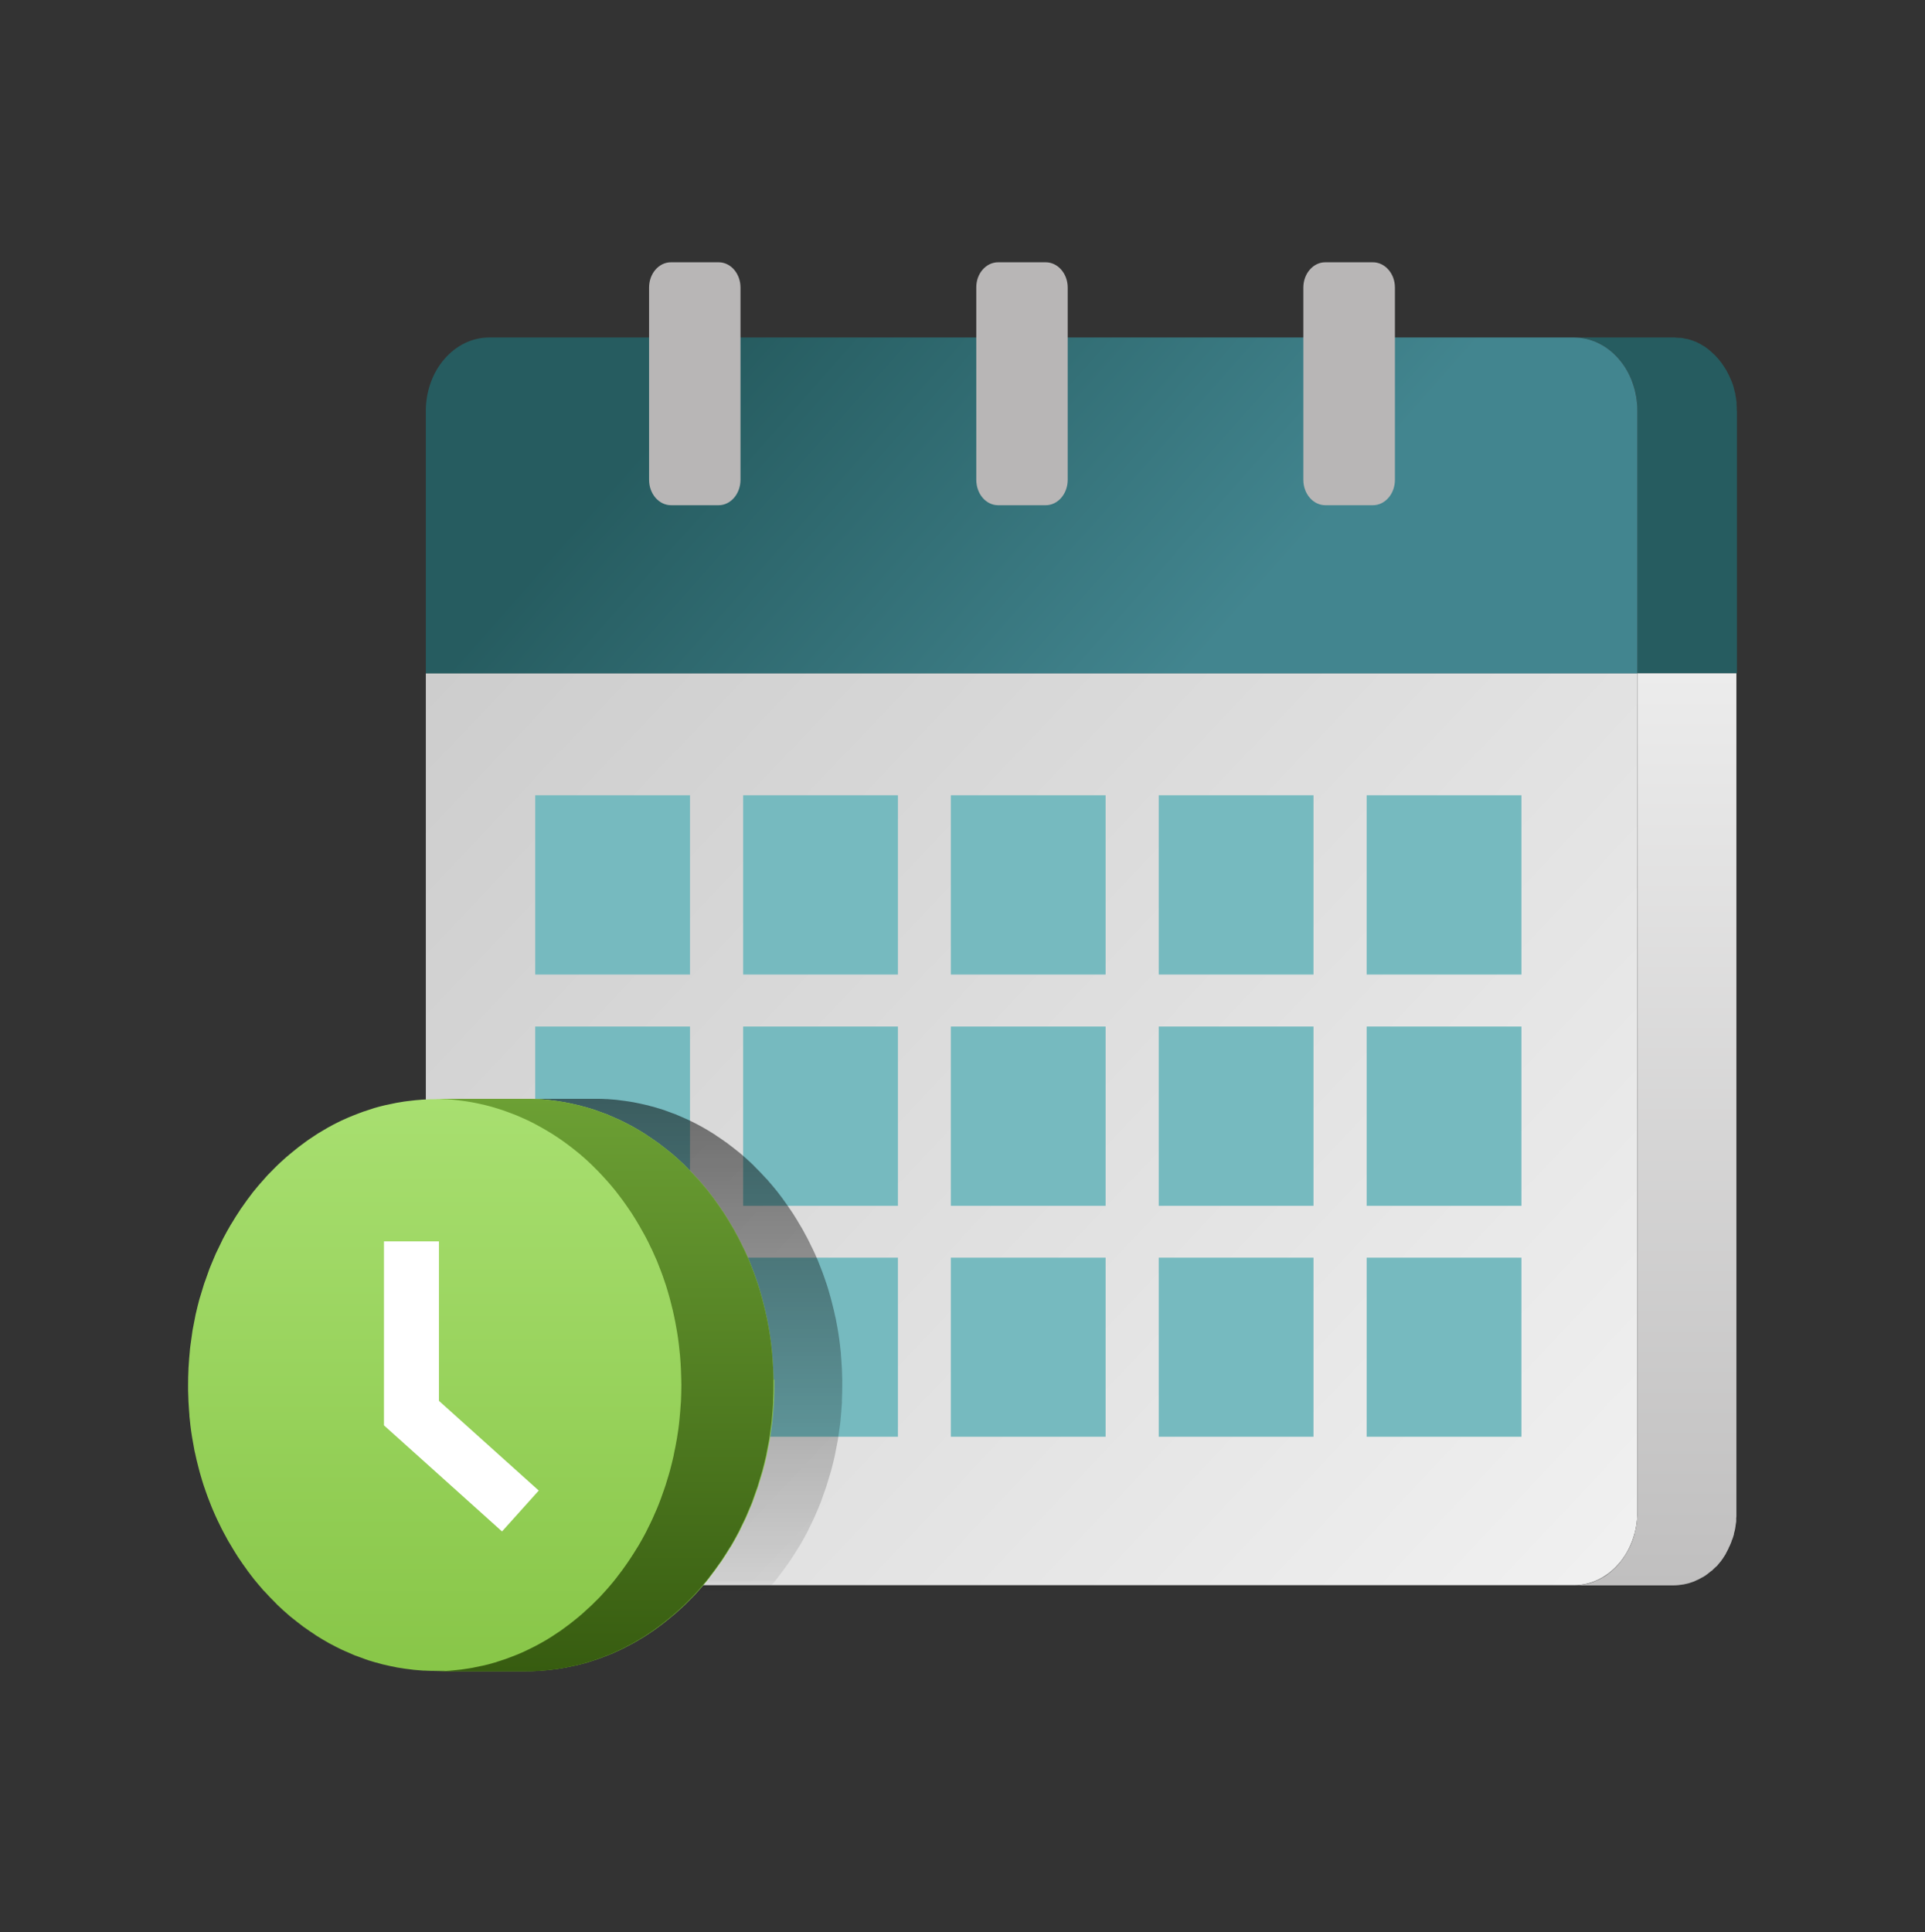 <svg width="270" height="271" viewBox="0 0 270 271" fill="none" xmlns="http://www.w3.org/2000/svg">
<rect x="0" y="0" width="270" height="271" fill="#333333" stroke="none"/>
<path d="M229.66 94.415V212.032C229.66 217.716 225.675 222.332 220.749 222.332H68.638C63.712 222.332 59.727 217.716 59.727 212.032V94.415H229.66Z" fill="url(#paint0_linear_3496_6397)"/>
<path d="M229.66 94.415V212.032C229.66 212.33 229.66 212.653 229.61 212.95C229.61 213.025 229.61 213.099 229.61 213.174C229.586 213.472 229.536 213.769 229.487 214.067C229.487 214.117 229.487 214.167 229.462 214.216C229.412 214.489 229.338 214.787 229.264 215.06C229.264 215.085 229.264 215.11 229.264 215.134C229.19 215.432 229.091 215.705 228.992 215.978C228.992 216.028 228.967 216.078 228.942 216.127C228.843 216.4 228.744 216.648 228.62 216.897C228.62 216.946 228.571 216.996 228.546 217.046C228.422 217.294 228.323 217.517 228.175 217.741C228.175 217.765 228.15 217.79 228.125 217.84C227.977 218.088 227.828 218.311 227.68 218.535C227.63 218.609 227.581 218.659 227.531 218.733C227.407 218.882 227.308 219.031 227.185 219.18C227.11 219.279 227.036 219.354 226.962 219.453C226.863 219.552 226.764 219.676 226.665 219.776C226.541 219.9 226.417 220.024 226.269 220.148C226.194 220.222 226.095 220.297 226.021 220.371C225.699 220.644 225.353 220.917 224.982 221.141C224.957 221.141 224.907 221.166 224.883 221.19C224.536 221.414 224.165 221.587 223.793 221.736C223.719 221.761 223.645 221.811 223.571 221.836C223.175 221.985 222.778 222.109 222.358 222.183C222.283 222.183 222.184 222.208 222.11 222.233C221.665 222.307 221.244 222.357 220.773 222.357H234.734C235.18 222.357 235.626 222.307 236.071 222.233C236.145 222.233 236.244 222.208 236.319 222.183C236.74 222.109 237.136 221.985 237.532 221.836C237.606 221.811 237.68 221.786 237.754 221.736C238.126 221.587 238.497 221.389 238.844 221.19C238.868 221.19 238.918 221.166 238.943 221.141C239.314 220.917 239.66 220.644 239.982 220.371C240.007 220.346 240.056 220.322 240.106 220.297C240.156 220.247 240.205 220.198 240.23 220.173C240.354 220.049 240.477 219.925 240.626 219.8C240.675 219.751 240.75 219.676 240.824 219.627C240.873 219.577 240.898 219.527 240.948 219.478C241.022 219.403 241.096 219.304 241.17 219.205C241.22 219.13 241.294 219.081 241.344 219.006C241.418 218.932 241.467 218.833 241.517 218.758C241.566 218.684 241.616 218.634 241.665 218.56C241.69 218.51 241.715 218.485 241.74 218.435C241.864 218.262 241.987 218.063 242.086 217.889C242.086 217.889 242.086 217.889 242.086 217.865C242.086 217.84 242.111 217.815 242.136 217.765C242.21 217.616 242.284 217.492 242.359 217.343C242.408 217.244 242.458 217.17 242.482 217.07C242.482 217.021 242.532 216.971 242.557 216.921C242.557 216.897 242.581 216.847 242.606 216.822C242.68 216.648 242.755 216.475 242.829 216.301C242.829 216.251 242.854 216.202 242.878 216.152C242.878 216.102 242.903 216.053 242.928 216.003C242.953 215.929 243.002 215.829 243.027 215.755C243.076 215.581 243.151 215.383 243.2 215.209C243.2 215.209 243.2 215.209 243.2 215.184C243.2 215.159 243.2 215.134 243.2 215.11C243.25 214.961 243.274 214.812 243.324 214.638C243.349 214.514 243.373 214.39 243.398 214.266C243.398 214.216 243.398 214.167 243.423 214.117C243.423 214.092 243.423 214.067 243.423 214.042C243.448 213.819 243.497 213.621 243.522 213.397C243.522 213.348 243.522 213.298 243.522 213.248C243.522 213.174 243.522 213.099 243.522 213.025C243.522 212.926 243.522 212.826 243.547 212.702C243.547 212.504 243.547 212.305 243.547 212.107V94.415H229.586H229.66Z" fill="url(#paint1_linear_3496_6397)"/>
<path d="M243.596 57.608C243.596 57.608 243.596 57.483 243.596 57.409C243.596 57.186 243.596 56.987 243.571 56.789C243.571 56.689 243.571 56.615 243.571 56.516C243.571 56.516 243.571 56.491 243.571 56.466C243.571 56.416 243.572 56.342 243.547 56.292C243.522 55.97 243.472 55.672 243.398 55.349C243.398 55.299 243.398 55.275 243.398 55.225C243.398 55.175 243.373 55.126 243.349 55.076C243.225 54.555 243.101 54.034 242.903 53.537C242.903 53.513 242.878 53.463 242.854 53.438C242.656 52.942 242.433 52.47 242.185 52.023C242.185 51.998 242.185 51.974 242.136 51.949C242.136 51.949 242.136 51.924 242.111 51.899C241.913 51.577 241.715 51.254 241.492 50.956C241.492 50.956 241.467 50.907 241.443 50.882C241.344 50.758 241.245 50.658 241.17 50.534C241.096 50.435 241.022 50.36 240.948 50.261C240.948 50.261 240.923 50.236 240.898 50.212C240.725 50.038 240.576 49.864 240.403 49.69C240.403 49.69 240.403 49.69 240.378 49.666C240.354 49.641 240.304 49.616 240.279 49.591C240.156 49.492 240.056 49.368 239.933 49.268C239.883 49.219 239.809 49.169 239.759 49.12C239.71 49.07 239.66 49.045 239.611 48.995C239.561 48.971 239.512 48.921 239.487 48.896C239.339 48.797 239.19 48.673 239.042 48.574C239.042 48.574 239.017 48.574 238.992 48.549C238.967 48.549 238.943 48.524 238.893 48.499C238.794 48.425 238.67 48.375 238.571 48.3C238.472 48.251 238.348 48.176 238.249 48.127C238.225 48.127 238.2 48.102 238.15 48.077C238.15 48.077 238.126 48.077 238.101 48.052C237.952 47.978 237.779 47.903 237.631 47.854C237.556 47.829 237.507 47.804 237.433 47.779C237.383 47.779 237.334 47.754 237.284 47.73C237.235 47.73 237.185 47.68 237.136 47.68C236.962 47.63 236.789 47.581 236.616 47.531C236.591 47.531 236.566 47.531 236.541 47.531C236.492 47.531 236.467 47.531 236.418 47.506C236.319 47.506 236.195 47.457 236.096 47.432C235.972 47.432 235.848 47.382 235.725 47.382C235.675 47.382 235.626 47.382 235.601 47.382C235.601 47.382 235.551 47.382 235.527 47.382C235.304 47.382 235.106 47.357 234.883 47.333C234.833 47.333 234.784 47.333 234.734 47.333H220.773C221.07 47.333 221.368 47.333 221.64 47.382C221.689 47.382 221.739 47.382 221.764 47.382C222.011 47.407 222.234 47.457 222.457 47.506C222.506 47.506 222.531 47.506 222.58 47.531C222.828 47.581 223.076 47.655 223.323 47.754C223.373 47.754 223.422 47.779 223.472 47.804C223.719 47.903 223.942 48.003 224.189 48.102C224.214 48.102 224.239 48.127 224.288 48.151C224.511 48.251 224.734 48.375 224.932 48.524C224.957 48.524 224.982 48.549 225.031 48.574C225.254 48.722 225.452 48.871 225.675 49.02C225.724 49.07 225.774 49.095 225.823 49.144C225.996 49.293 226.194 49.442 226.343 49.591C226.368 49.616 226.417 49.641 226.442 49.666C226.64 49.864 226.838 50.063 227.011 50.261C227.086 50.336 227.16 50.435 227.234 50.534C227.333 50.658 227.457 50.807 227.556 50.956C227.779 51.254 227.977 51.577 228.175 51.899C228.175 51.949 228.224 51.974 228.249 52.023C228.497 52.47 228.719 52.942 228.917 53.438C228.917 53.463 228.942 53.513 228.967 53.537C229.14 54.034 229.289 54.555 229.412 55.076C229.412 55.175 229.462 55.25 229.462 55.349C229.511 55.647 229.561 55.97 229.61 56.292C229.61 56.367 229.61 56.441 229.635 56.516C229.635 56.615 229.635 56.689 229.635 56.789C229.635 57.062 229.66 57.335 229.66 57.608V94.414H243.621V57.608H243.596Z" fill="#265C60"/>
<path d="M220.749 47.333C225.675 47.333 229.66 51.924 229.66 57.632V94.439H59.727V57.632C59.727 51.949 63.712 47.333 68.638 47.333H193.792H220.773H220.749Z" fill="url(#paint2_linear_3496_6397)"/>
<path d="M100.792 36.785C102.5 36.785 103.861 38.373 103.861 40.334V67.287C103.861 69.273 102.475 70.861 100.792 70.861H94.133C92.425 70.861 91.039 69.273 91.039 67.287V40.334C91.039 38.373 92.4 36.785 94.109 36.785H100.767H100.792Z" fill="#B8B6B6"/>
<path d="M146.662 36.785C148.37 36.785 149.756 38.373 149.756 40.334V67.287C149.756 69.273 148.37 70.861 146.662 70.861H140.003C138.295 70.861 136.934 69.273 136.934 67.287V40.334C136.909 38.373 138.295 36.785 140.003 36.785H146.662Z" fill="#B8B6B6"/>
<path d="M192.558 36.785C194.266 36.785 195.652 38.373 195.652 40.334V67.287C195.652 69.273 194.266 70.861 192.558 70.861H185.899C184.191 70.861 182.805 69.273 182.805 67.287V40.334C182.805 38.373 184.191 36.785 185.874 36.785H192.533H192.558Z" fill="#B8B6B6"/>
<path d="M96.779 111.54H75.07V136.681H96.779V111.54Z" fill="#76BABF"/>
<path d="M125.943 111.54H104.234V136.681H125.943V111.54Z" fill="#76BABF"/>
<path d="M155.072 111.54H133.363V136.681H155.072V111.54Z" fill="#76BABF"/>
<path d="M184.232 111.54H162.523V136.681H184.232V111.54Z" fill="#76BABF"/>
<path d="M213.396 111.54H191.688V136.681H213.396V111.54Z" fill="#76BABF"/>
<path d="M96.779 143.978H75.07V169.12H96.779V143.978Z" fill="#76BABF"/>
<path d="M125.943 143.978H104.234V169.12H125.943V143.978Z" fill="#76BABF"/>
<path d="M155.072 143.978H133.363V169.12H155.072V143.978Z" fill="#76BABF"/>
<path d="M184.232 143.978H162.523V169.12H184.232V143.978Z" fill="#76BABF"/>
<path d="M213.396 143.978H191.688V169.12H213.396V143.978Z" fill="#76BABF"/>
<path d="M96.779 176.392H75.07V201.509H96.779V176.392Z" fill="#76BABF"/>
<path d="M125.943 176.392H104.234V201.509H125.943V176.392Z" fill="#76BABF"/>
<path d="M155.072 176.392H133.363V201.509H155.072V176.392Z" fill="#76BABF"/>
<path d="M184.232 176.392H162.523V201.509H184.232V176.392Z" fill="#76BABF"/>
<path d="M213.396 176.392H191.688V201.509H213.396V176.392Z" fill="#76BABF"/>
<mask id="mask0_3496_6397" style="mask-type:alpha" maskUnits="userSpaceOnUse" x="59" y="94" width="171" height="129">
<path d="M229.66 94.415V212.032C229.66 217.716 225.675 222.332 220.749 222.332H68.638C63.712 222.332 59.727 217.716 59.727 212.032V94.415H229.66Z" fill="url(#paint3_linear_3496_6397)"/>
</mask>
<g mask="url(#mask0_3496_6397)">
<g style="mix-blend-mode:multiply" opacity="0.5">
<path d="M118.083 196.578C118.083 196.578 118.083 196.499 118.083 196.446C118.122 195.71 118.136 194.973 118.136 194.237C118.136 193.987 118.136 193.75 118.136 193.5C118.136 193.237 118.122 192.974 118.109 192.711C118.109 192.448 118.096 192.199 118.083 191.949C118.057 191.528 118.03 191.107 118.004 190.686C117.991 190.463 117.978 190.239 117.951 190.029C117.951 189.976 117.951 189.937 117.951 189.884C117.938 189.726 117.912 189.568 117.899 189.411C117.846 188.845 117.78 188.293 117.702 187.74C117.662 187.477 117.623 187.214 117.583 186.951C117.504 186.465 117.425 185.965 117.32 185.478C117.294 185.334 117.268 185.176 117.241 185.031C117.215 184.887 117.176 184.729 117.136 184.584C117.083 184.321 117.018 184.071 116.965 183.808C116.886 183.453 116.794 183.098 116.702 182.756C116.636 182.506 116.571 182.243 116.505 181.994C116.413 181.638 116.308 181.297 116.202 180.941C116.123 180.705 116.058 180.455 115.979 180.218C115.86 179.863 115.742 179.495 115.611 179.14C115.532 178.916 115.453 178.693 115.374 178.482C115.229 178.088 115.071 177.693 114.914 177.299C114.848 177.128 114.782 176.957 114.716 176.799C114.48 176.247 114.243 175.694 113.98 175.155C113.94 175.063 113.901 174.984 113.848 174.905C113.625 174.445 113.414 173.998 113.178 173.551C113.086 173.367 112.98 173.182 112.875 172.998C112.731 172.722 112.586 172.446 112.428 172.183C112.402 172.13 112.362 172.091 112.336 172.038C111.968 171.394 111.586 170.776 111.192 170.158C111.113 170.053 111.047 169.934 110.968 169.829C110.64 169.329 110.285 168.83 109.929 168.343C109.864 168.264 109.811 168.172 109.758 168.093C109.64 167.935 109.522 167.791 109.417 167.646C109.259 167.436 109.101 167.238 108.943 167.028C108.733 166.765 108.522 166.515 108.312 166.265C108.154 166.068 107.983 165.871 107.812 165.686C107.746 165.621 107.694 165.542 107.641 165.476C107.575 165.397 107.497 165.331 107.418 165.253C106.905 164.687 106.379 164.135 105.826 163.596C105.774 163.543 105.721 163.477 105.669 163.425C105.642 163.398 105.629 163.385 105.603 163.359C105.064 162.846 104.511 162.346 103.946 161.86C103.893 161.82 103.841 161.768 103.788 161.728C103.683 161.636 103.578 161.557 103.472 161.478C103.078 161.163 102.683 160.847 102.276 160.545C102.17 160.466 102.078 160.387 101.973 160.308C101.894 160.255 101.815 160.203 101.736 160.15C101.342 159.861 100.934 159.585 100.527 159.321C100.408 159.243 100.303 159.164 100.185 159.085C100.145 159.058 100.119 159.045 100.079 159.019C99.54 158.677 98.975 158.335 98.422 158.033C98.422 158.033 98.396 158.02 98.383 158.006C98.291 157.954 98.199 157.914 98.107 157.862C97.647 157.612 97.186 157.375 96.713 157.152C96.66 157.125 96.608 157.099 96.555 157.073C96.41 157.007 96.253 156.941 96.108 156.875C95.74 156.704 95.371 156.547 94.99 156.389C94.898 156.349 94.806 156.31 94.714 156.271C94.582 156.218 94.438 156.178 94.306 156.126C93.938 155.981 93.57 155.85 93.202 155.718C93.07 155.679 92.952 155.626 92.82 155.587C92.715 155.547 92.61 155.534 92.505 155.495C92.11 155.363 91.702 155.258 91.295 155.153C91.137 155.113 90.992 155.061 90.834 155.021C90.769 155.008 90.703 154.995 90.637 154.982C90.098 154.85 89.546 154.732 88.993 154.627C88.914 154.614 88.835 154.587 88.757 154.574C88.757 154.574 88.73 154.574 88.717 154.574C88.046 154.456 87.363 154.364 86.679 154.285C86.613 154.285 86.56 154.272 86.495 154.258C86.061 154.219 85.627 154.18 85.193 154.153C85.14 154.153 85.088 154.153 85.035 154.153C84.68 154.14 84.325 154.114 83.983 154.114C83.786 154.114 83.588 154.114 83.391 154.114H70.438C70.99 154.114 71.542 154.127 72.094 154.166C72.147 154.166 72.213 154.166 72.266 154.166C72.765 154.193 73.252 154.245 73.738 154.298C74.422 154.377 75.106 154.469 75.777 154.587C75.869 154.6 75.948 154.627 76.04 154.64C76.592 154.745 77.144 154.863 77.697 154.995C77.92 155.047 78.131 155.113 78.341 155.166C78.749 155.271 79.143 155.389 79.551 155.521C79.788 155.6 80.011 155.666 80.248 155.744C80.616 155.876 80.984 156.007 81.353 156.152C81.576 156.244 81.813 156.323 82.037 156.415C82.418 156.573 82.786 156.731 83.154 156.902C83.352 156.994 83.562 157.086 83.759 157.178C84.233 157.401 84.693 157.651 85.153 157.901C85.245 157.954 85.35 158.006 85.443 158.059C86.008 158.375 86.56 158.703 87.113 159.045C87.257 159.137 87.402 159.243 87.56 159.335C87.968 159.598 88.375 159.874 88.77 160.163C88.954 160.295 89.125 160.426 89.309 160.558C89.717 160.86 90.111 161.176 90.506 161.491C90.663 161.623 90.821 161.741 90.979 161.873C91.545 162.359 92.097 162.846 92.636 163.372C92.715 163.451 92.794 163.53 92.86 163.596C93.399 164.122 93.938 164.674 94.451 165.253C94.582 165.397 94.714 165.542 94.845 165.686C95.016 165.884 95.174 166.068 95.345 166.265C95.556 166.515 95.766 166.765 95.976 167.028C96.134 167.225 96.292 167.436 96.45 167.646C96.621 167.87 96.805 168.106 96.976 168.343C97.331 168.83 97.673 169.316 98.015 169.829C98.094 169.934 98.159 170.039 98.238 170.158C98.633 170.776 99.014 171.394 99.382 172.038C99.567 172.354 99.737 172.683 99.922 172.998C100.027 173.182 100.119 173.367 100.224 173.551C100.461 173.998 100.684 174.445 100.895 174.905C100.934 174.997 100.974 175.076 101.026 175.155C101.276 175.694 101.526 176.247 101.763 176.799C101.829 176.97 101.894 177.141 101.96 177.299C102.118 177.693 102.276 178.088 102.42 178.482C102.499 178.706 102.578 178.929 102.657 179.14C102.789 179.495 102.907 179.85 103.025 180.218C103.104 180.455 103.17 180.705 103.249 180.941C103.354 181.297 103.459 181.638 103.551 181.994C103.617 182.243 103.683 182.493 103.749 182.756C103.841 183.111 103.933 183.453 104.012 183.808C104.077 184.071 104.13 184.321 104.183 184.584C104.248 184.874 104.301 185.176 104.367 185.478C104.459 185.965 104.551 186.452 104.63 186.951C104.669 187.214 104.709 187.477 104.748 187.74C104.827 188.293 104.893 188.858 104.945 189.411C104.972 189.621 104.998 189.818 105.011 190.029C105.037 190.252 105.037 190.476 105.064 190.686C105.09 191.107 105.129 191.528 105.143 191.949C105.143 192.199 105.156 192.462 105.169 192.711C105.182 193.211 105.208 193.724 105.208 194.237C105.208 194.973 105.182 195.71 105.156 196.446C105.156 196.617 105.129 196.788 105.116 196.959C105.077 197.617 105.024 198.274 104.958 198.932C104.932 199.195 104.906 199.445 104.88 199.708C104.814 200.247 104.748 200.773 104.656 201.299C104.616 201.536 104.59 201.786 104.538 202.022C104.432 202.614 104.327 203.193 104.196 203.771C104.169 203.916 104.143 204.047 104.117 204.192C103.959 204.889 103.788 205.586 103.604 206.27C103.551 206.454 103.499 206.638 103.446 206.822C103.301 207.322 103.157 207.809 102.999 208.295C102.92 208.545 102.828 208.782 102.749 209.018C102.604 209.439 102.46 209.86 102.302 210.281C102.21 210.531 102.105 210.781 102.013 211.031C101.855 211.438 101.684 211.846 101.5 212.24C101.395 212.477 101.289 212.714 101.184 212.964C100.974 213.424 100.75 213.884 100.513 214.345C100.421 214.516 100.342 214.7 100.25 214.884C99.909 215.528 99.567 216.159 99.198 216.777C99.133 216.896 99.054 217.014 98.975 217.133C98.646 217.672 98.317 218.198 97.962 218.724C97.844 218.895 97.725 219.079 97.607 219.25C97.147 219.921 96.673 220.565 96.174 221.196C96.174 221.196 96.174 221.209 96.16 221.222C96.147 221.236 96.134 221.249 96.121 221.275C95.779 221.709 95.437 222.13 95.082 222.538C94.964 222.682 94.832 222.814 94.714 222.958C94.477 223.235 94.227 223.511 93.978 223.774C93.728 224.05 93.465 224.313 93.202 224.563C93.031 224.747 92.847 224.918 92.662 225.102C92.373 225.378 92.084 225.641 91.781 225.904C91.61 226.062 91.453 226.207 91.282 226.364C91.176 226.456 91.058 226.549 90.953 226.641C90.65 226.904 90.335 227.153 90.019 227.403C89.874 227.522 89.717 227.64 89.572 227.758C89.283 227.982 88.993 228.192 88.704 228.403C88.546 228.521 88.388 228.626 88.231 228.745C87.928 228.955 87.612 229.166 87.297 229.363C87.152 229.455 87.021 229.547 86.876 229.639C86.416 229.928 85.969 230.191 85.495 230.454C85.469 230.467 85.443 230.481 85.416 230.494C84.982 230.744 84.535 230.967 84.088 231.191C83.93 231.27 83.772 231.335 83.628 231.414C83.299 231.572 82.97 231.73 82.628 231.875C82.444 231.953 82.273 232.032 82.089 232.098C81.76 232.23 81.432 232.361 81.103 232.48C80.932 232.545 80.761 232.611 80.577 232.677C80.195 232.808 79.801 232.94 79.406 233.058C79.288 233.098 79.17 233.137 79.051 233.177C78.538 233.321 78.025 233.466 77.513 233.584C77.381 233.611 77.25 233.637 77.118 233.663C76.724 233.755 76.329 233.834 75.934 233.913C75.75 233.952 75.566 233.979 75.382 234.005C75.027 234.058 74.672 234.11 74.317 234.163C74.12 234.189 73.922 234.215 73.725 234.229C73.357 234.268 72.976 234.294 72.607 234.334C72.436 234.334 72.266 234.36 72.081 234.373C71.542 234.4 70.99 234.426 70.438 234.426H83.391C83.943 234.426 84.496 234.413 85.035 234.373C85.206 234.373 85.377 234.347 85.561 234.334C85.942 234.308 86.311 234.281 86.679 234.229C86.876 234.202 87.073 234.189 87.271 234.163C87.626 234.123 87.981 234.071 88.336 234.005C88.52 233.979 88.704 233.939 88.888 233.913C89.283 233.834 89.677 233.755 90.072 233.663C90.203 233.637 90.335 233.611 90.466 233.584C90.979 233.466 91.505 233.321 92.005 233.177C92.123 233.137 92.242 233.098 92.36 233.058C92.754 232.94 93.136 232.808 93.53 232.677C93.701 232.611 93.885 232.545 94.056 232.48C94.385 232.361 94.714 232.23 95.043 232.098C95.227 232.019 95.398 231.953 95.582 231.875C95.911 231.73 96.253 231.572 96.581 231.414C96.739 231.335 96.897 231.27 97.042 231.191C97.489 230.967 97.936 230.73 98.37 230.494C98.396 230.481 98.422 230.467 98.449 230.454C98.909 230.191 99.369 229.915 99.83 229.639C99.974 229.547 100.106 229.455 100.25 229.363C100.566 229.166 100.882 228.955 101.184 228.745C101.342 228.639 101.5 228.521 101.658 228.403C101.947 228.192 102.236 227.982 102.526 227.758C102.683 227.64 102.828 227.522 102.973 227.403C103.288 227.153 103.591 226.904 103.906 226.641C104.012 226.549 104.13 226.456 104.235 226.364C104.261 226.338 104.288 226.325 104.314 226.299C104.459 226.167 104.59 226.036 104.735 225.917C105.024 225.654 105.327 225.391 105.616 225.115C105.8 224.944 105.971 224.76 106.155 224.576C106.418 224.313 106.681 224.05 106.931 223.787C106.984 223.734 107.036 223.682 107.089 223.616C107.286 223.405 107.47 223.182 107.667 222.971C107.786 222.827 107.917 222.695 108.036 222.551C108.391 222.143 108.733 221.722 109.075 221.288C109.088 221.275 109.101 221.262 109.114 221.236C109.114 221.236 109.114 221.236 109.114 221.222C109.614 220.591 110.087 219.934 110.548 219.276C110.6 219.197 110.666 219.118 110.732 219.026C110.797 218.934 110.85 218.842 110.916 218.75C111.258 218.237 111.6 217.698 111.928 217.159C111.981 217.067 112.047 216.988 112.099 216.896C112.099 216.896 112.126 216.843 112.152 216.817C112.52 216.199 112.862 215.568 113.204 214.923C113.23 214.884 113.243 214.844 113.27 214.805C113.335 214.673 113.401 214.529 113.467 214.384C113.691 213.924 113.914 213.477 114.138 213.003C114.177 212.911 114.23 212.819 114.269 212.714C114.335 212.569 114.388 212.425 114.453 212.28C114.624 211.872 114.795 211.478 114.966 211.07C115.019 210.925 115.085 210.794 115.137 210.649C115.177 210.544 115.216 210.426 115.256 210.307C115.413 209.886 115.558 209.466 115.703 209.045C115.755 208.874 115.834 208.703 115.887 208.532C115.913 208.466 115.926 208.387 115.953 208.308C116.11 207.822 116.255 207.335 116.4 206.835C116.439 206.678 116.492 206.52 116.544 206.362C116.544 206.336 116.557 206.309 116.571 206.27C116.755 205.586 116.926 204.889 117.083 204.192C117.083 204.166 117.083 204.153 117.097 204.14C117.123 204.021 117.136 203.903 117.162 203.784C117.281 203.206 117.399 202.627 117.504 202.035C117.517 201.956 117.531 201.878 117.544 201.799C117.57 201.641 117.583 201.47 117.61 201.312C117.688 200.786 117.767 200.247 117.833 199.721C117.846 199.576 117.873 199.445 117.886 199.3C117.886 199.182 117.899 199.063 117.912 198.945C117.978 198.287 118.03 197.63 118.07 196.972C118.07 196.841 118.096 196.709 118.096 196.591L118.083 196.578Z" fill="url(#paint4_linear_3496_6397)"/>
</g>
</g>
<path d="M108.497 193.501C108.497 193.238 108.483 192.975 108.47 192.712C108.47 192.449 108.457 192.199 108.444 191.949C108.418 191.528 108.391 191.108 108.365 190.687C108.352 190.463 108.339 190.24 108.312 190.029C108.312 189.977 108.312 189.937 108.312 189.884C108.299 189.727 108.273 189.569 108.26 189.411C108.207 188.846 108.141 188.293 108.063 187.741C108.023 187.478 107.984 187.215 107.944 186.952C107.865 186.465 107.786 185.966 107.681 185.479C107.655 185.334 107.629 185.177 107.602 185.032C107.576 184.887 107.537 184.729 107.497 184.585C107.445 184.322 107.379 184.072 107.326 183.809C107.247 183.454 107.155 183.099 107.063 182.757C106.997 182.507 106.932 182.244 106.866 181.994C106.774 181.639 106.669 181.297 106.563 180.942C106.484 180.705 106.419 180.455 106.34 180.219C106.221 179.864 106.103 179.495 105.972 179.14C105.893 178.917 105.814 178.693 105.735 178.483C105.59 178.088 105.432 177.694 105.275 177.299C105.209 177.128 105.143 176.957 105.077 176.799C104.841 176.247 104.604 175.695 104.341 175.156C104.301 175.064 104.262 174.985 104.209 174.906C103.986 174.445 103.775 173.998 103.539 173.551C103.447 173.367 103.341 173.183 103.236 172.999C103.092 172.723 102.947 172.447 102.789 172.183C102.763 172.131 102.723 172.091 102.697 172.039C102.329 171.394 101.947 170.776 101.553 170.158C101.474 170.053 101.408 169.935 101.329 169.829C101.001 169.33 100.646 168.83 100.29 168.343C100.225 168.265 100.172 168.172 100.119 168.094C100.001 167.936 99.883 167.791 99.778 167.646C99.62 167.436 99.462 167.239 99.304 167.028C99.094 166.765 98.883 166.515 98.673 166.266C98.515 166.068 98.344 165.871 98.173 165.687C98.107 165.621 98.055 165.542 98.002 165.477C97.936 165.398 97.858 165.332 97.779 165.253C97.266 164.688 96.74 164.135 96.187 163.596C96.135 163.543 96.082 163.478 96.03 163.425C96.003 163.399 95.99 163.386 95.964 163.359C95.425 162.846 94.872 162.347 94.307 161.86C94.254 161.821 94.202 161.768 94.149 161.729C94.044 161.637 93.939 161.558 93.833 161.479C93.439 161.163 93.044 160.847 92.637 160.545C92.531 160.466 92.439 160.387 92.334 160.308C92.255 160.256 92.176 160.203 92.097 160.15C91.703 159.861 91.295 159.585 90.888 159.322C90.769 159.243 90.664 159.164 90.546 159.085C90.506 159.059 90.48 159.046 90.441 159.02C89.901 158.678 89.336 158.336 88.784 158.033C88.784 158.033 88.757 158.02 88.744 158.007C88.652 157.954 88.56 157.915 88.468 157.862C88.008 157.612 87.547 157.376 87.074 157.152C87.021 157.126 86.969 157.099 86.916 157.073C86.771 157.007 86.614 156.942 86.469 156.876C86.101 156.705 85.733 156.547 85.351 156.389C85.259 156.35 85.167 156.31 85.075 156.271C84.943 156.218 84.799 156.179 84.667 156.126C84.299 155.982 83.931 155.85 83.563 155.719C83.431 155.679 83.313 155.627 83.181 155.587C83.076 155.548 82.971 155.535 82.866 155.495C82.471 155.364 82.063 155.258 81.656 155.153C81.498 155.114 81.353 155.061 81.195 155.022C81.13 155.009 81.064 154.995 80.998 154.982C80.459 154.851 79.907 154.732 79.354 154.627C79.275 154.614 79.197 154.588 79.118 154.575C79.118 154.575 79.091 154.575 79.078 154.575C78.407 154.456 77.724 154.364 77.04 154.285C76.974 154.285 76.921 154.272 76.856 154.259C76.422 154.219 75.988 154.18 75.554 154.154C75.501 154.154 75.448 154.154 75.396 154.154C75.041 154.141 74.686 154.114 74.344 154.114C74.147 154.114 73.949 154.114 73.752 154.114H60.798C61.351 154.114 61.903 154.127 62.456 154.167H61.062C60.509 154.167 59.957 154.18 59.418 154.219C59.247 154.219 59.076 154.246 58.905 154.259C58.523 154.285 58.155 154.312 57.787 154.364C57.59 154.39 57.392 154.404 57.208 154.43C56.853 154.469 56.498 154.522 56.143 154.588C55.959 154.614 55.775 154.653 55.591 154.68C55.196 154.759 54.802 154.838 54.407 154.93C54.276 154.956 54.144 154.982 54.013 155.009C53.5 155.127 52.974 155.272 52.474 155.416C52.356 155.456 52.237 155.495 52.119 155.535C51.724 155.653 51.343 155.784 50.949 155.916C50.778 155.982 50.607 156.047 50.422 156.113C50.094 156.232 49.765 156.363 49.436 156.495C49.252 156.573 49.081 156.639 48.897 156.718C48.568 156.863 48.226 157.021 47.898 157.165C47.74 157.244 47.582 157.31 47.437 157.389C46.99 157.612 46.543 157.836 46.109 158.086C46.083 158.099 46.056 158.112 46.03 158.125C45.57 158.388 45.11 158.664 44.649 158.941C44.505 159.033 44.373 159.125 44.228 159.217C43.913 159.414 43.597 159.624 43.295 159.835C43.137 159.94 42.979 160.058 42.821 160.177C42.532 160.387 42.243 160.598 41.953 160.821C41.809 160.94 41.651 161.058 41.506 161.176C41.191 161.426 40.888 161.676 40.573 161.939C40.467 162.031 40.349 162.123 40.244 162.215C40.218 162.241 40.191 162.255 40.165 162.281C40.02 162.412 39.889 162.544 39.744 162.662C39.455 162.925 39.152 163.188 38.876 163.464C38.692 163.635 38.521 163.82 38.337 164.004C38.074 164.267 37.811 164.53 37.561 164.793C37.508 164.845 37.456 164.898 37.403 164.964C37.337 165.029 37.285 165.108 37.219 165.174C36.588 165.871 35.97 166.581 35.378 167.331C35.378 167.331 35.378 167.331 35.378 167.344C34.878 167.975 34.418 168.633 33.958 169.29C33.905 169.369 33.839 169.448 33.774 169.54C33.708 169.632 33.655 169.724 33.603 169.816C33.261 170.329 32.919 170.855 32.603 171.394C32.551 171.486 32.485 171.579 32.432 171.671C32.419 171.697 32.406 171.723 32.38 171.75C32.011 172.368 31.669 172.999 31.328 173.643C31.301 173.683 31.288 173.722 31.262 173.762C31.196 173.893 31.13 174.038 31.064 174.182C30.841 174.643 30.617 175.103 30.394 175.563C30.354 175.655 30.302 175.747 30.262 175.839C30.197 175.984 30.144 176.129 30.078 176.273C29.907 176.681 29.736 177.089 29.565 177.496C29.513 177.641 29.447 177.773 29.394 177.917C29.355 178.022 29.315 178.141 29.276 178.246C29.118 178.667 28.974 179.088 28.829 179.509C28.776 179.679 28.697 179.837 28.645 180.008C28.619 180.074 28.605 180.153 28.579 180.219C28.421 180.705 28.276 181.192 28.132 181.692C28.092 181.849 28.04 181.994 27.987 182.152C27.987 182.178 27.974 182.204 27.961 182.244C27.777 182.928 27.606 183.625 27.448 184.322C27.448 184.335 27.448 184.361 27.435 184.374C27.409 184.493 27.395 184.611 27.369 184.716C27.251 185.295 27.132 185.887 27.027 186.478C27.014 186.557 27.001 186.636 26.988 186.715C26.962 186.873 26.948 187.044 26.922 187.202C26.843 187.728 26.764 188.267 26.698 188.793C26.685 188.938 26.659 189.069 26.646 189.214C26.646 189.332 26.633 189.451 26.619 189.569C26.554 190.226 26.501 190.871 26.462 191.542C26.462 191.673 26.435 191.805 26.435 191.923C26.435 191.962 26.435 192.002 26.435 192.054C26.396 192.791 26.383 193.514 26.383 194.264C26.383 194.514 26.383 194.75 26.383 195C26.383 195.263 26.396 195.526 26.409 195.789C26.409 196.039 26.422 196.302 26.435 196.552C26.462 196.973 26.488 197.394 26.514 197.814C26.527 198.038 26.541 198.262 26.567 198.472C26.567 198.525 26.567 198.564 26.567 198.617C26.58 198.774 26.606 198.932 26.619 199.09C26.672 199.656 26.738 200.208 26.817 200.76C26.856 201.023 26.896 201.286 26.935 201.536C27.014 202.036 27.106 202.522 27.198 203.009C27.224 203.154 27.251 203.312 27.277 203.456C27.303 203.601 27.343 203.745 27.382 203.903C27.435 204.166 27.501 204.429 27.553 204.679C27.632 205.034 27.724 205.389 27.816 205.731C27.882 205.981 27.948 206.244 28.014 206.494C28.106 206.849 28.211 207.191 28.316 207.533C28.395 207.783 28.461 208.019 28.54 208.256C28.658 208.611 28.776 208.966 28.908 209.321C28.987 209.545 29.066 209.769 29.145 209.979C29.289 210.373 29.447 210.768 29.605 211.163C29.671 211.333 29.736 211.504 29.815 211.675C30.052 212.228 30.289 212.78 30.552 213.319C30.591 213.411 30.644 213.49 30.683 213.582C30.893 214.029 31.117 214.477 31.354 214.924C31.446 215.108 31.551 215.292 31.656 215.476C31.801 215.752 31.946 216.028 32.103 216.291C32.13 216.344 32.169 216.383 32.196 216.436C32.564 217.067 32.945 217.698 33.34 218.317C33.405 218.422 33.484 218.54 33.563 218.645C33.892 219.145 34.247 219.645 34.602 220.131C34.668 220.21 34.72 220.302 34.773 220.381C34.891 220.539 35.01 220.671 35.115 220.828C35.273 221.039 35.431 221.236 35.588 221.446C35.799 221.709 36.009 221.959 36.22 222.209C36.377 222.406 36.548 222.604 36.719 222.788C36.785 222.854 36.838 222.933 36.89 222.998C36.956 223.077 37.035 223.143 37.114 223.222C37.627 223.787 38.153 224.34 38.705 224.879C38.758 224.931 38.81 224.997 38.863 225.05C38.863 225.05 38.902 225.089 38.929 225.116C39.468 225.628 40.02 226.128 40.586 226.615C40.638 226.654 40.691 226.707 40.743 226.746C40.849 226.838 40.954 226.904 41.059 226.996C41.454 227.312 41.848 227.627 42.256 227.93C42.361 228.009 42.453 228.088 42.558 228.167C42.637 228.219 42.716 228.272 42.795 228.324C43.19 228.614 43.597 228.89 44.005 229.153C44.123 229.232 44.228 229.311 44.347 229.39C44.347 229.39 44.413 229.429 44.452 229.455C44.991 229.797 45.557 230.126 46.109 230.442C46.109 230.442 46.135 230.455 46.148 230.468C46.241 230.521 46.319 230.56 46.411 230.599C46.872 230.849 47.332 231.086 47.806 231.31C47.858 231.336 47.911 231.362 47.963 231.389C48.108 231.454 48.266 231.52 48.41 231.586C48.779 231.757 49.147 231.915 49.528 232.072C49.62 232.112 49.712 232.151 49.804 232.191C49.936 232.243 50.081 232.283 50.212 232.335C50.58 232.48 50.949 232.612 51.317 232.743C51.448 232.782 51.567 232.835 51.698 232.875C51.803 232.914 51.909 232.927 52.014 232.967C52.408 233.098 52.816 233.203 53.224 233.309C53.382 233.348 53.526 233.401 53.684 233.44C53.75 233.453 53.815 233.466 53.881 233.479C54.42 233.611 54.973 233.729 55.525 233.835C55.604 233.848 55.683 233.874 55.762 233.887C55.762 233.887 55.788 233.887 55.801 233.887C56.472 234.006 57.156 234.098 57.84 234.176C57.905 234.176 57.958 234.19 58.024 234.203C58.458 234.242 58.892 234.282 59.326 234.308C59.378 234.308 59.431 234.308 59.497 234.308C59.852 234.321 60.194 234.347 60.549 234.347C60.746 234.347 60.943 234.347 61.14 234.347H62.534C61.995 234.374 61.443 234.4 60.891 234.4H73.844C74.397 234.4 74.949 234.387 75.488 234.347C75.659 234.347 75.83 234.321 76.014 234.308C76.395 234.282 76.764 234.255 77.132 234.203C77.329 234.176 77.526 234.163 77.724 234.137C78.079 234.098 78.434 234.045 78.789 233.979C78.973 233.953 79.157 233.913 79.341 233.887C79.736 233.808 80.13 233.729 80.525 233.637C80.656 233.611 80.788 233.585 80.919 233.558C81.432 233.44 81.958 233.295 82.458 233.151C82.576 233.111 82.695 233.072 82.813 233.032C83.207 232.914 83.589 232.783 83.983 232.651C84.154 232.585 84.338 232.519 84.51 232.454C84.838 232.335 85.167 232.204 85.496 232.072C85.68 231.993 85.851 231.928 86.035 231.849C86.364 231.704 86.706 231.546 87.034 231.389C87.192 231.31 87.35 231.244 87.495 231.165C87.942 230.941 88.389 230.705 88.823 230.468C88.849 230.455 88.876 230.442 88.902 230.428C89.362 230.165 89.822 229.889 90.283 229.613C90.427 229.521 90.559 229.429 90.704 229.337C91.019 229.14 91.335 228.929 91.637 228.719C91.795 228.614 91.953 228.495 92.111 228.377C92.4 228.167 92.689 227.956 92.979 227.733C93.136 227.614 93.281 227.496 93.426 227.378C93.741 227.128 94.044 226.878 94.359 226.615C94.465 226.523 94.583 226.431 94.688 226.339C94.715 226.312 94.741 226.299 94.767 226.273C94.912 226.141 95.043 226.01 95.188 225.891C95.477 225.628 95.78 225.365 96.069 225.089C96.253 224.918 96.424 224.734 96.608 224.55C96.871 224.287 97.134 224.024 97.384 223.761C97.437 223.708 97.489 223.656 97.542 223.59C97.739 223.38 97.923 223.156 98.121 222.946C98.239 222.801 98.37 222.67 98.489 222.525C98.844 222.117 99.186 221.696 99.528 221.262C99.541 221.249 99.554 221.236 99.567 221.21C99.567 221.21 99.567 221.21 99.567 221.197C100.067 220.565 100.54 219.908 101.001 219.25C101.053 219.171 101.119 219.092 101.185 219C101.25 218.908 101.303 218.816 101.369 218.724C101.711 218.211 102.053 217.672 102.381 217.133C102.434 217.041 102.5 216.962 102.552 216.87C102.566 216.844 102.579 216.817 102.605 216.791C102.973 216.173 103.315 215.542 103.657 214.897C103.683 214.858 103.697 214.818 103.723 214.779C103.789 214.648 103.854 214.503 103.92 214.358C104.144 213.898 104.367 213.451 104.591 212.977C104.63 212.885 104.683 212.793 104.722 212.688C104.788 212.543 104.841 212.399 104.906 212.254C105.077 211.846 105.248 211.452 105.419 211.044C105.472 210.9 105.538 210.768 105.59 210.623C105.63 210.518 105.669 210.4 105.709 210.281C105.866 209.861 106.011 209.44 106.156 209.019C106.208 208.848 106.287 208.677 106.34 208.506C106.366 208.44 106.379 208.361 106.406 208.283C106.563 207.796 106.708 207.309 106.853 206.81C106.892 206.652 106.945 206.494 106.997 206.336C106.997 206.31 107.011 206.284 107.024 206.244C107.208 205.56 107.379 204.863 107.537 204.166C107.537 204.14 107.537 204.127 107.55 204.114C107.576 203.995 107.589 203.877 107.615 203.759C107.734 203.18 107.852 202.601 107.957 202.01C107.971 201.931 107.984 201.852 107.997 201.773C108.023 201.615 108.036 201.444 108.063 201.286C108.141 200.76 108.22 200.221 108.286 199.695C108.299 199.55 108.326 199.419 108.339 199.274C108.339 199.156 108.352 199.037 108.365 198.919C108.431 198.262 108.483 197.604 108.523 196.946C108.523 196.815 108.549 196.683 108.549 196.565C108.549 196.526 108.549 196.486 108.549 196.434C108.589 195.697 108.602 194.961 108.602 194.224C108.602 193.974 108.602 193.738 108.602 193.488L108.497 193.501Z" fill="url(#paint5_linear_3496_6397)"/>
<path d="M108.442 196.578C108.442 196.578 108.442 196.499 108.442 196.447C108.482 195.71 108.495 194.974 108.495 194.237C108.495 193.988 108.495 193.751 108.495 193.501C108.495 193.238 108.482 192.975 108.469 192.712C108.469 192.449 108.455 192.199 108.442 191.949C108.416 191.528 108.39 191.108 108.363 190.687C108.35 190.463 108.337 190.24 108.311 190.029C108.311 189.977 108.311 189.937 108.311 189.884C108.298 189.727 108.271 189.569 108.258 189.411C108.206 188.846 108.14 188.293 108.061 187.741C108.021 187.478 107.982 187.215 107.943 186.952C107.864 186.465 107.785 185.966 107.68 185.479C107.653 185.334 107.627 185.177 107.601 185.032C107.574 184.887 107.535 184.729 107.495 184.585C107.443 184.322 107.377 184.072 107.324 183.809C107.246 183.454 107.154 183.099 107.061 182.757C106.996 182.507 106.93 182.244 106.864 181.994C106.772 181.639 106.667 181.297 106.562 180.942C106.483 180.705 106.417 180.455 106.338 180.219C106.22 179.864 106.101 179.495 105.97 179.14C105.891 178.917 105.812 178.693 105.733 178.483C105.589 178.088 105.431 177.694 105.273 177.299C105.207 177.128 105.141 176.957 105.076 176.799C104.839 176.247 104.602 175.695 104.339 175.156C104.3 175.064 104.26 174.985 104.208 174.906C103.984 174.445 103.774 173.998 103.537 173.551C103.445 173.367 103.34 173.183 103.235 172.999C103.09 172.723 102.945 172.447 102.787 172.183C102.761 172.131 102.722 172.091 102.695 172.039C102.327 171.394 101.946 170.776 101.551 170.158C101.472 170.053 101.407 169.935 101.328 169.829C100.999 169.33 100.644 168.83 100.289 168.343C100.223 168.265 100.17 168.172 100.118 168.094C99.999 167.936 99.881 167.791 99.776 167.646C99.618 167.436 99.46 167.239 99.302 167.028C99.092 166.765 98.882 166.515 98.671 166.266C98.513 166.068 98.343 165.871 98.171 165.687C98.106 165.621 98.053 165.542 98.001 165.477C97.935 165.398 97.856 165.332 97.777 165.253C97.264 164.688 96.738 164.135 96.186 163.596C96.133 163.543 96.081 163.478 96.028 163.425C96.002 163.399 95.989 163.386 95.962 163.359C95.423 162.846 94.871 162.347 94.305 161.86C94.253 161.821 94.2 161.768 94.147 161.729C94.042 161.637 93.937 161.558 93.832 161.479C93.437 161.163 93.043 160.847 92.635 160.545C92.53 160.466 92.438 160.387 92.333 160.308C92.254 160.256 92.175 160.203 92.096 160.15C91.701 159.861 91.294 159.585 90.886 159.322C90.768 159.243 90.662 159.164 90.544 159.085C90.505 159.059 90.478 159.046 90.439 159.02C89.9 158.678 89.334 158.336 88.782 158.033C88.782 158.033 88.755 158.02 88.742 158.007C88.65 157.954 88.558 157.915 88.466 157.862C88.006 157.612 87.546 157.376 87.072 157.152C87.02 157.126 86.967 157.099 86.914 157.073C86.77 157.007 86.612 156.942 86.467 156.876C86.099 156.705 85.731 156.547 85.35 156.389C85.257 156.35 85.165 156.31 85.073 156.271C84.942 156.218 84.797 156.179 84.666 156.126C84.297 155.982 83.929 155.85 83.561 155.719C83.429 155.679 83.311 155.627 83.18 155.587C83.074 155.548 82.969 155.535 82.864 155.495C82.469 155.364 82.062 155.258 81.654 155.153C81.496 155.114 81.352 155.061 81.194 155.022C81.128 155.009 81.062 154.995 80.996 154.982C80.457 154.851 79.905 154.732 79.353 154.627C79.274 154.614 79.195 154.588 79.116 154.575C79.116 154.575 79.09 154.575 79.076 154.575C78.406 154.456 77.722 154.364 77.038 154.285C76.972 154.285 76.92 154.272 76.854 154.259C76.42 154.219 75.986 154.18 75.552 154.154C75.499 154.154 75.447 154.154 75.394 154.154C75.039 154.141 74.684 154.114 74.342 154.114C74.145 154.114 73.948 154.114 73.75 154.114H60.797C61.349 154.114 61.901 154.127 62.454 154.167C62.507 154.167 62.572 154.167 62.625 154.167C63.125 154.193 63.611 154.246 64.098 154.298C64.782 154.377 65.465 154.469 66.136 154.588C66.228 154.601 66.307 154.627 66.399 154.64C66.951 154.745 67.504 154.864 68.056 154.995C68.28 155.048 68.49 155.114 68.701 155.166C69.108 155.272 69.503 155.39 69.91 155.521C70.147 155.6 70.371 155.666 70.607 155.745C70.976 155.876 71.344 156.008 71.712 156.153C71.936 156.245 72.172 156.324 72.396 156.416C72.777 156.573 73.145 156.731 73.514 156.902C73.711 156.994 73.921 157.086 74.119 157.178C74.592 157.402 75.052 157.652 75.513 157.902C75.605 157.954 75.71 158.007 75.802 158.06C76.368 158.375 76.92 158.704 77.472 159.046C77.617 159.138 77.761 159.243 77.919 159.335C78.327 159.598 78.735 159.874 79.129 160.164C79.313 160.295 79.484 160.427 79.668 160.558C80.076 160.861 80.471 161.176 80.865 161.492C81.023 161.623 81.181 161.742 81.338 161.873C81.904 162.36 82.456 162.846 82.996 163.372C83.074 163.451 83.153 163.53 83.219 163.596C83.758 164.122 84.297 164.674 84.81 165.253C84.942 165.398 85.073 165.542 85.205 165.687C85.376 165.884 85.534 166.068 85.704 166.266C85.915 166.515 86.125 166.765 86.336 167.028C86.494 167.226 86.651 167.436 86.809 167.646C86.98 167.87 87.164 168.107 87.335 168.343C87.69 168.83 88.032 169.317 88.374 169.829C88.453 169.935 88.519 170.04 88.598 170.158C88.992 170.776 89.374 171.394 89.742 172.039C89.926 172.354 90.097 172.683 90.281 172.999C90.386 173.183 90.478 173.367 90.584 173.551C90.82 173.998 91.044 174.445 91.254 174.906C91.294 174.998 91.333 175.077 91.386 175.156C91.636 175.695 91.885 176.247 92.122 176.799C92.188 176.97 92.254 177.141 92.319 177.299C92.477 177.694 92.635 178.088 92.78 178.483C92.859 178.706 92.938 178.93 93.016 179.14C93.148 179.495 93.266 179.85 93.385 180.219C93.463 180.455 93.529 180.705 93.608 180.942C93.713 181.297 93.819 181.639 93.911 181.994C93.976 182.244 94.042 182.494 94.108 182.757C94.2 183.112 94.292 183.454 94.371 183.809C94.437 184.072 94.489 184.322 94.542 184.585C94.608 184.874 94.66 185.177 94.726 185.479C94.818 185.966 94.91 186.452 94.989 186.952C95.028 187.215 95.068 187.478 95.107 187.741C95.186 188.293 95.252 188.859 95.305 189.411C95.331 189.621 95.357 189.819 95.37 190.029C95.397 190.253 95.397 190.476 95.423 190.687C95.449 191.108 95.489 191.528 95.502 191.949C95.502 192.199 95.515 192.462 95.528 192.712C95.541 193.212 95.568 193.725 95.568 194.237C95.568 194.974 95.541 195.71 95.515 196.447C95.515 196.618 95.489 196.789 95.476 196.96C95.436 197.617 95.383 198.275 95.318 198.932C95.291 199.195 95.265 199.445 95.239 199.708C95.173 200.247 95.107 200.773 95.015 201.299C94.976 201.536 94.95 201.786 94.897 202.023C94.792 202.615 94.687 203.193 94.555 203.772C94.529 203.916 94.502 204.048 94.476 204.193C94.318 204.89 94.147 205.587 93.963 206.27C93.911 206.455 93.858 206.639 93.805 206.823C93.661 207.322 93.516 207.809 93.358 208.296C93.279 208.546 93.187 208.782 93.109 209.019C92.964 209.44 92.819 209.861 92.661 210.281C92.569 210.531 92.464 210.781 92.372 211.031C92.214 211.439 92.043 211.846 91.859 212.241C91.754 212.478 91.649 212.714 91.543 212.964C91.333 213.424 91.109 213.885 90.873 214.345C90.781 214.516 90.702 214.7 90.61 214.884C90.268 215.529 89.926 216.16 89.558 216.778C89.492 216.896 89.413 217.015 89.334 217.133C89.005 217.672 88.677 218.198 88.322 218.724C88.203 218.895 88.085 219.079 87.966 219.25C87.506 219.921 87.033 220.565 86.533 221.197C86.533 221.197 86.533 221.21 86.52 221.223C86.507 221.236 86.494 221.249 86.48 221.276C86.138 221.71 85.797 222.13 85.442 222.538C85.323 222.683 85.192 222.814 85.073 222.959C84.837 223.235 84.587 223.511 84.337 223.774C84.087 224.05 83.824 224.313 83.561 224.563C83.39 224.747 83.206 224.918 83.022 225.102C82.732 225.379 82.443 225.642 82.141 225.905C81.97 226.062 81.812 226.207 81.641 226.365C81.536 226.457 81.417 226.549 81.312 226.641C81.01 226.904 80.694 227.154 80.379 227.404C80.234 227.522 80.076 227.641 79.931 227.759C79.642 227.982 79.353 228.193 79.063 228.403C78.906 228.522 78.748 228.627 78.59 228.745C78.287 228.956 77.972 229.166 77.656 229.363C77.512 229.455 77.38 229.547 77.235 229.639C76.775 229.929 76.328 230.192 75.855 230.455C75.828 230.468 75.802 230.481 75.776 230.494C75.342 230.744 74.895 230.968 74.447 231.191C74.29 231.27 74.132 231.336 73.987 231.415C73.658 231.573 73.33 231.73 72.988 231.875C72.804 231.954 72.633 232.033 72.448 232.099C72.12 232.23 71.791 232.362 71.462 232.48C71.291 232.546 71.12 232.612 70.936 232.677C70.555 232.809 70.16 232.94 69.766 233.059C69.647 233.098 69.529 233.138 69.411 233.177C68.898 233.322 68.385 233.466 67.872 233.585C67.74 233.611 67.609 233.637 67.478 233.664C67.083 233.756 66.688 233.835 66.294 233.913C66.11 233.953 65.926 233.979 65.742 234.006C65.386 234.058 65.031 234.111 64.676 234.163C64.479 234.19 64.282 234.216 64.085 234.229C63.716 234.269 63.335 234.295 62.967 234.334C62.796 234.334 62.625 234.361 62.441 234.374C61.901 234.4 61.349 234.426 60.797 234.426H73.75C74.303 234.426 74.855 234.413 75.394 234.374C75.565 234.374 75.736 234.347 75.92 234.334C76.302 234.308 76.67 234.282 77.038 234.229C77.235 234.203 77.433 234.19 77.63 234.163C77.985 234.124 78.34 234.071 78.695 234.006C78.879 233.979 79.063 233.94 79.248 233.913C79.642 233.835 80.037 233.756 80.431 233.664C80.563 233.637 80.694 233.611 80.826 233.585C81.338 233.466 81.865 233.322 82.364 233.177C82.483 233.138 82.601 233.098 82.719 233.059C83.114 232.94 83.495 232.809 83.89 232.677C84.061 232.612 84.245 232.546 84.416 232.48C84.745 232.362 85.073 232.23 85.402 232.099C85.586 232.02 85.757 231.954 85.941 231.875C86.27 231.73 86.612 231.573 86.941 231.415C87.099 231.336 87.256 231.27 87.401 231.191C87.848 230.968 88.295 230.731 88.729 230.494C88.755 230.481 88.782 230.468 88.808 230.455C89.268 230.192 89.729 229.916 90.189 229.639C90.334 229.547 90.465 229.455 90.61 229.363C90.925 229.166 91.241 228.956 91.543 228.745C91.701 228.64 91.859 228.522 92.017 228.403C92.306 228.193 92.596 227.982 92.885 227.759C93.043 227.641 93.187 227.522 93.332 227.404C93.648 227.154 93.95 226.904 94.266 226.641C94.371 226.549 94.489 226.457 94.594 226.365C94.621 226.339 94.647 226.325 94.673 226.299C94.818 226.168 94.95 226.036 95.094 225.918C95.383 225.655 95.686 225.392 95.975 225.116C96.159 224.945 96.33 224.76 96.514 224.576C96.778 224.313 97.041 224.05 97.29 223.787C97.343 223.735 97.396 223.682 97.448 223.616C97.645 223.406 97.83 223.182 98.027 222.972C98.145 222.827 98.277 222.696 98.395 222.551C98.75 222.143 99.092 221.723 99.434 221.289C99.447 221.276 99.46 221.262 99.473 221.236C99.473 221.236 99.473 221.236 99.473 221.223C99.973 220.592 100.447 219.934 100.907 219.277C100.959 219.198 101.025 219.119 101.091 219.027C101.157 218.935 101.209 218.843 101.275 218.751C101.617 218.238 101.959 217.699 102.288 217.159C102.34 217.067 102.406 216.988 102.459 216.896C102.459 216.896 102.485 216.844 102.511 216.817C102.88 216.199 103.221 215.568 103.563 214.924C103.59 214.884 103.603 214.845 103.629 214.805C103.695 214.674 103.761 214.529 103.826 214.384C104.05 213.924 104.273 213.477 104.497 213.004C104.537 212.912 104.589 212.82 104.629 212.714C104.694 212.57 104.747 212.425 104.813 212.28C104.984 211.873 105.155 211.478 105.326 211.07C105.378 210.926 105.444 210.794 105.497 210.65C105.536 210.544 105.575 210.426 105.615 210.308C105.773 209.887 105.917 209.466 106.062 209.045C106.115 208.874 106.194 208.703 106.246 208.532C106.272 208.467 106.286 208.388 106.312 208.309C106.47 207.822 106.614 207.336 106.759 206.836C106.798 206.678 106.851 206.52 106.904 206.362C106.904 206.336 106.917 206.31 106.93 206.27C107.114 205.587 107.285 204.89 107.443 204.193C107.443 204.166 107.443 204.153 107.456 204.14C107.482 204.022 107.495 203.903 107.522 203.785C107.64 203.206 107.758 202.628 107.864 202.036C107.877 201.957 107.89 201.878 107.903 201.799C107.929 201.641 107.943 201.47 107.969 201.313C108.048 200.787 108.127 200.247 108.192 199.721C108.206 199.577 108.232 199.445 108.245 199.3C108.245 199.182 108.258 199.064 108.271 198.945C108.337 198.288 108.39 197.63 108.429 196.973C108.429 196.841 108.455 196.71 108.455 196.591L108.442 196.578Z" fill="url(#paint6_linear_3496_6397)"/>
<path fill-rule="evenodd" clip-rule="evenodd" d="M53.855 174.108H61.565V196.476L75.565 209.058L70.412 214.792L53.855 199.913V174.108Z" fill="white"/>
<defs>
<linearGradient id="paint0_linear_3496_6397" x1="59.727" y1="78.496" x2="225.72" y2="235.126" gradientUnits="userSpaceOnUse">
<stop stop-color="#CBCBCB"/>
<stop offset="1" stop-color="#F2F2F2"/>
</linearGradient>
<linearGradient id="paint1_linear_3496_6397" x1="232.16" y1="94.415" x2="232.16" y2="222.357" gradientUnits="userSpaceOnUse">
<stop stop-color="#ECECEC"/>
<stop offset="1" stop-color="#C0BFBF"/>
</linearGradient>
<linearGradient id="paint2_linear_3496_6397" x1="103.991" y1="46.999" x2="162.728" y2="98.925" gradientUnits="userSpaceOnUse">
<stop stop-color="#265C60"/>
<stop offset="1" stop-color="#42858F"/>
</linearGradient>
<linearGradient id="paint3_linear_3496_6397" x1="59.727" y1="78.496" x2="225.72" y2="235.126" gradientUnits="userSpaceOnUse">
<stop stop-color="#CBCBCB"/>
<stop offset="1" stop-color="#F2F2F2"/>
</linearGradient>
<linearGradient id="paint4_linear_3496_6397" x1="94.287" y1="154.114" x2="94.287" y2="234.426" gradientUnits="userSpaceOnUse">
<stop/>
<stop offset="1" stop-opacity="0"/>
</linearGradient>
<linearGradient id="paint5_linear_3496_6397" x1="67.492" y1="154.114" x2="67.492" y2="234.4" gradientUnits="userSpaceOnUse">
<stop stop-color="#A8DF70"/>
<stop offset="1" stop-color="#88C648"/>
</linearGradient>
<linearGradient id="paint6_linear_3496_6397" x1="84.646" y1="154.114" x2="84.646" y2="234.426" gradientUnits="userSpaceOnUse">
<stop stop-color="#6CA034"/>
<stop offset="1" stop-color="#375C10"/>
</linearGradient>
</defs>
</svg>
